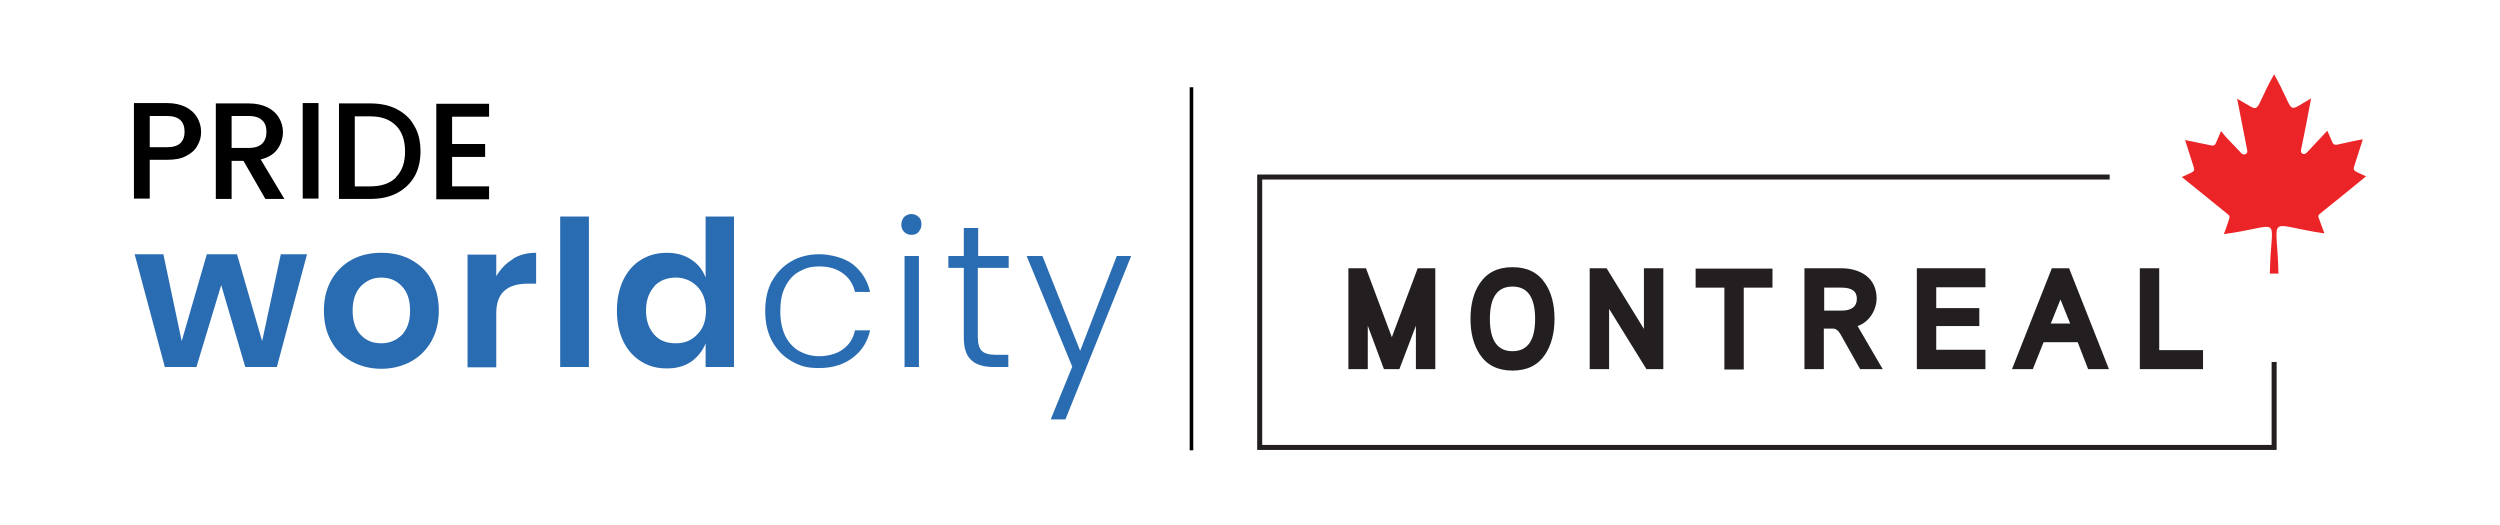 <?xml version="1.0" encoding="UTF-8"?>
<svg xmlns="http://www.w3.org/2000/svg" version="1.1" viewBox="0 0 696.2 146.2">
  <defs>
    <style>
      .cls-1 {
        stroke: #000;
      }

      .cls-1, .cls-2 {
        fill: none;
        stroke-miterlimit: 10;
      }

      .cls-3 {
        fill: #2a6cb1;
      }

      .cls-2 {
        stroke: #231f20;
        stroke-width: 1.4px;
      }

      .cls-4 {
        fill: #231f20;
      }

      .cls-5 {
        fill: #eb2427;
      }
    </style>
  </defs>
  <!-- Generator: Adobe Illustrator 28.6.0, SVG Export Plug-In . SVG Version: 1.2.0 Build 709)  -->
  <g>
    <g id="Layer_1">
      <g>
        <g>
          <polyline class="cls-2" points="633.3 100.8 633.3 124.6 350.8 124.6 350.8 49.3 587.5 49.3"/>
          <path class="cls-5" d="M632.1,76.4c.3-17.3,4.2-13.5-12.8-11.2.5-1.3,1-2.7,1.4-4,.3-.9.3-1.1-.5-1.7-4.2-3.4-8.4-6.8-12.6-10.2.9-.4,1.7-.8,2.6-1.2.8-.4,1-.7.7-1.6-.8-2.5-1.6-5-2.4-7.5,2.5.5,4.8,1,7.3,1.5.7.1,1,0,1.3-.7.5-1.1.9-2.1,1.4-3.3,1.7,2.2,3.8,4.1,5.6,6.1.6.8,2,.4,1.7-.8-.9-4.8-1.9-9.5-2.8-14.3,7.4,4.1,4,4.3,10.3-6.8,6.2,11,2.9,10.9,10.3,6.7-.9,4.8-1.8,9.5-2.8,14.3-.1.5,0,.9.4,1.1.4.2.8.1,1.2-.3,1.9-2,3.8-4.1,5.7-6.1.5,1,.9,2.1,1.4,3.2.3.6.6.8,1.3.7,2.4-.5,4.8-1.1,7.2-1.5-.8,2.5-1.6,5-2.4,7.5-.3.9-.1,1.2.7,1.6.8.4,1.7.8,2.6,1.2-4.2,3.5-8.4,6.8-12.7,10.3-.7.5-.7.8-.4,1.5.5,1.4,1,2.7,1.5,4.1-16.8-2.5-13.1-5.8-12.8,11.2h-2.4Z"/>
          <g>
            <path class="cls-4" d="M399.7,102.8h-5.4v-12.1l-4.6,12.1h-4.3l-4.5-12.1v12.1h-5.4v-28.1h4.9l7.2,19.2,7.2-19.2h4.9v28.1Z"/>
            <path class="cls-4" d="M432.9,88.8c0,4-.9,7.3-2.6,9.9-2,3-5,4.5-9.1,4.5s-7.1-1.5-9.1-4.5c-1.7-2.6-2.6-5.8-2.6-9.9s.9-7.4,2.6-9.9c2-3,5-4.5,9.1-4.5s7.1,1.5,9.1,4.5c1.7,2.5,2.6,5.8,2.6,9.9ZM427.5,88.8c0-6-2.1-9-6.3-9s-6.3,3-6.3,9,2.1,9,6.3,9,6.3-3,6.3-9Z"/>
            <path class="cls-4" d="M463.2,102.8h-4.7l-10.4-16.8v16.8h-5.4v-28.1h4.7l10.4,16.9v-16.9h5.4v28.1Z"/>
            <path class="cls-4" d="M493.6,80.1h-8v22.8h-5.4v-22.8h-8v-5.3h21.4v5.3Z"/>
            <path class="cls-4" d="M524.3,102.8h-6.3l-5.5-9.8c-.6-1-1.3-1.5-2.1-1.5h-2.5v11.3h-5.4v-28.1h10.2c2.8,0,5.1.7,6.9,2,2,1.5,3,3.7,3,6.5s-1.8,6.4-5.3,7.6l7,12ZM517.1,83.2c0-2.1-1.4-3.1-4.3-3.1h-4.8v6.4h4.8c2.8,0,4.3-1.1,4.3-3.3Z"/>
            <path class="cls-4" d="M552.9,102.8h-19.1v-28.1h19.1v5.3h-13.7v5.8h12v5h-12v6.6h13.7v5.3Z"/>
            <path class="cls-4" d="M587.3,102.8h-5.8l-2.9-7.5h-9.5l-3,7.5h-5.8l11.1-28.1h4.8l11.1,28.1ZM576.5,90.1l-2.7-6.7-2.7,6.7h5.3Z"/>
            <path class="cls-4" d="M613.4,102.8h-17.5v-28.1h5.4v22.8h12.2v5.3Z"/>
          </g>
        </g>
        <g>
          <g>
            <path d="M55,40.5c-.6,1.2-1.7,2.2-3.1,2.9-1.4.8-3.2,1.1-5.4,1.1h-4.8v10.8h-4.4v-26.6h9.2c2,0,3.8.4,5.2,1.1s2.5,1.7,3.2,2.9c.7,1.2,1.1,2.5,1.1,4s-.3,2.6-1,3.8ZM50.2,39.9c.8-.8,1.2-1.8,1.2-3.2,0-2.9-1.6-4.4-4.9-4.4h-4.8v8.7h4.8c1.7,0,2.9-.4,3.7-1.1Z"/>
            <path d="M73.9,55.4l-6.1-10.6h-3.3v10.6h-4.4v-26.6h9.2c2,0,3.8.4,5.2,1.1,1.4.7,2.5,1.7,3.2,2.9.7,1.2,1.1,2.5,1.1,4s-.5,3.3-1.5,4.7c-1,1.4-2.6,2.4-4.7,2.9l6.6,11h-5.2ZM64.5,41.2h4.8c1.6,0,2.9-.4,3.7-1.2.8-.8,1.2-1.9,1.2-3.3s-.4-2.5-1.2-3.2c-.8-.8-2.1-1.2-3.7-1.2h-4.8v8.9Z"/>
            <path d="M88.7,28.7v26.6h-4.4v-26.6h4.4Z"/>
            <path d="M110.5,30.4c2.1,1.1,3.8,2.6,4.9,4.7,1.2,2,1.7,4.4,1.7,7.1s-.6,5.1-1.7,7c-1.2,2-2.8,3.5-4.9,4.6-2.1,1.1-4.6,1.6-7.4,1.6h-8.7v-26.6h8.7c2.8,0,5.3.5,7.4,1.6ZM110.3,49.3c1.7-1.7,2.5-4.1,2.5-7.1s-.8-5.5-2.5-7.2c-1.7-1.7-4-2.6-7.2-2.6h-4.3v19.5h4.3c3.1,0,5.5-.8,7.2-2.5Z"/>
            <path d="M125.9,32.3v7.8h9.2v3.6h-9.2v8.2h10.3v3.6h-14.7v-26.6h14.7v3.6h-10.3Z"/>
          </g>
          <g>
            <path class="cls-3" d="M85.5,70.8l-8.4,31.4h-8.8l-6.7-22.8-6.9,22.8h-8.8l-8.4-31.4h8l5.1,24.2,7-24.2h8.4l7,24.2,5.2-24.2h7.5Z"/>
            <path class="cls-3" d="M114.4,72.3c2.4,1.3,4.4,3.1,5.7,5.6,1.4,2.4,2.1,5.3,2.1,8.6s-.7,6.1-2.1,8.6c-1.4,2.4-3.3,4.3-5.7,5.6-2.4,1.3-5.2,2-8.2,2s-5.8-.7-8.2-2c-2.4-1.3-4.4-3.2-5.7-5.6-1.4-2.4-2.1-5.3-2.1-8.6s.7-6.1,2.1-8.6c1.4-2.4,3.3-4.3,5.7-5.6,2.4-1.3,5.2-1.9,8.2-1.9s5.8.6,8.2,1.9ZM100.5,79.7c-1.5,1.6-2.3,3.8-2.3,6.8s.8,5.3,2.3,6.8c1.5,1.6,3.4,2.3,5.7,2.3s4.1-.8,5.7-2.3c1.5-1.6,2.3-3.8,2.3-6.8s-.8-5.3-2.3-6.8c-1.5-1.6-3.4-2.4-5.7-2.4s-4.1.8-5.7,2.4Z"/>
            <path class="cls-3" d="M142.8,72.1c1.9-1.2,4.1-1.7,6.5-1.7v8.6h-2.3c-5.9,0-8.8,2.7-8.8,8.2v15.1h-8v-31.4h8v6c1.2-2,2.7-3.6,4.6-4.7Z"/>
            <path class="cls-3" d="M164,60.3v41.9h-8v-41.9h8Z"/>
            <path class="cls-3" d="M192.5,72.3c1.9,1.2,3.2,2.9,4,5v-17h7.9v41.9h-7.9v-6.6c-.8,2.1-2.2,3.8-4,5.1-1.9,1.3-4.1,1.9-6.8,1.9s-5-.6-7.1-1.9c-2.1-1.3-3.8-3.1-5-5.6-1.2-2.4-1.8-5.3-1.8-8.6s.6-6.1,1.8-8.6c1.2-2.4,2.8-4.3,5-5.6,2.1-1.3,4.5-1.9,7.1-1.9s4.9.6,6.8,1.9ZM182.2,79.8c-1.5,1.6-2.3,3.9-2.3,6.7s.8,5,2.3,6.7,3.5,2.4,6,2.4,4.4-.8,6-2.5c1.6-1.6,2.4-3.8,2.4-6.6s-.8-5-2.4-6.7c-1.6-1.6-3.6-2.5-6-2.5s-4.5.8-6,2.4Z"/>
            <path class="cls-3" d="M215,78.3c1.3-2.4,3.1-4.2,5.3-5.5s4.9-2,7.8-2,7,.9,9.4,2.8,4.1,4.5,4.8,7.7h-4.2c-.5-2.2-1.7-4-3.4-5.2-1.8-1.3-3.9-1.9-6.5-1.9s-3.9.5-5.6,1.4c-1.7.9-3,2.4-3.9,4.2-1,1.9-1.4,4.2-1.4,6.9s.5,5,1.4,6.9c1,1.9,2.3,3.3,3.9,4.2,1.7.9,3.5,1.4,5.6,1.4s4.8-.6,6.5-1.9c1.8-1.3,2.9-3,3.4-5.3h4.2c-.7,3.2-2.3,5.7-4.8,7.6-2.5,1.9-5.6,2.9-9.4,2.9s-5.5-.7-7.8-2c-2.3-1.3-4-3.2-5.3-5.5-1.3-2.4-1.9-5.2-1.9-8.4s.6-6,1.9-8.4Z"/>
            <path class="cls-3" d="M251.8,64.6c-.6-.6-.8-1.3-.8-2.1s.3-1.5.8-2.1c.6-.5,1.2-.8,2-.8s1.5.3,2,.8c.6.5.8,1.2.8,2.1s-.3,1.5-.8,2.1-1.2.8-2,.8-1.5-.3-2-.8ZM255.9,71.3v30.9h-4v-30.9h4Z"/>
            <path class="cls-3" d="M272.3,74.6v19.2c0,1.9.4,3.2,1.1,3.9.7.7,2,1.1,3.8,1.1h3.6v3.4h-4.2c-2.8,0-4.9-.7-6.2-2-1.4-1.3-2-3.4-2-6.4v-19.2h-4.3v-3.3h4.3v-7.8h4v7.8h8.5v3.3h-8.5Z"/>
            <path class="cls-3" d="M315,71.3l-18.3,45.5h-4.1l6-14.7-12.7-30.8h4.4l10.5,26.4,10.2-26.4h4.1Z"/>
          </g>
        </g>
        <line class="cls-1" x1="331.8" y1="24.3" x2="331.8" y2="125.4"/>
      </g>
    </g>
  </g>
</svg>
